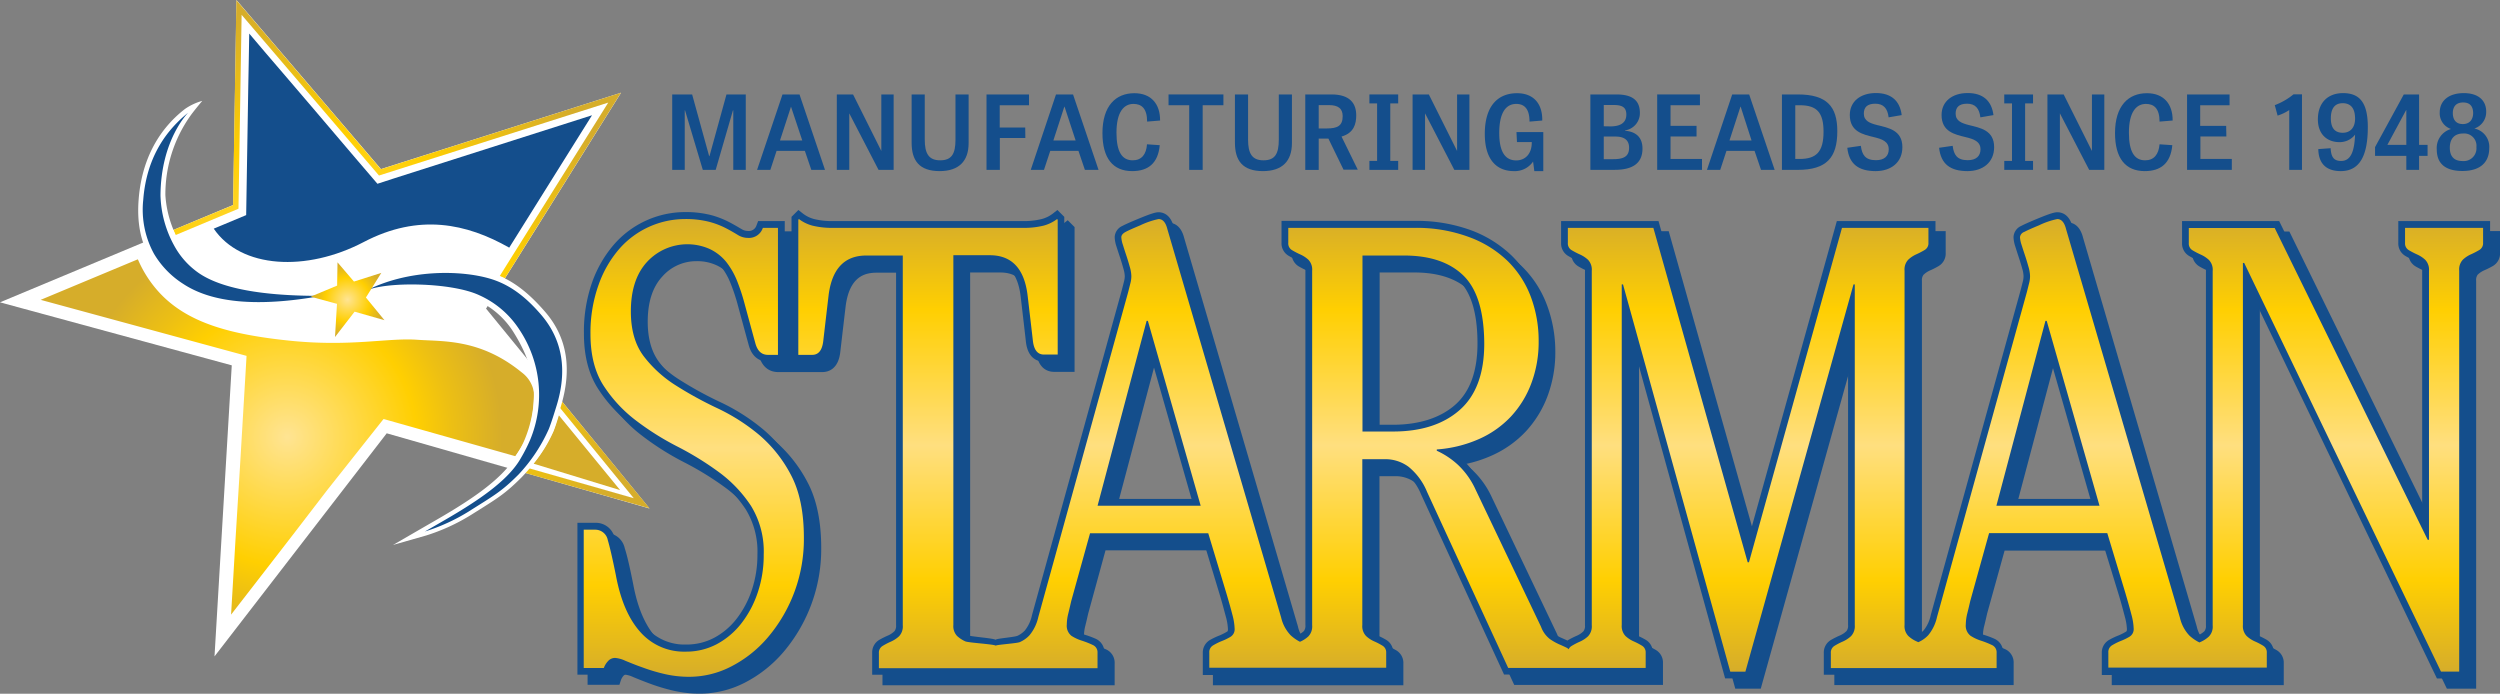 <svg viewBox="0 0 588.21 163.22" xmlns:xlink="http://www.w3.org/1999/xlink" xmlns="http://www.w3.org/2000/svg" data-sanitized-data-name="Layer 1" data-name="Layer 1" id="Layer_1"><rect x="0" y="0" width="588.21" height="163.22" fill="#808080" stroke="none"/><defs><style>.cls-1{fill:#144e8c;}.cls-2{fill:url(#linear-gradient);}.cls-3{fill:url(#linear-gradient-2);}.cls-4{fill:#fff;}.cls-5{fill:url(#radial-gradient);}.cls-6{fill:url(#radial-gradient-2);}.cls-7{fill:#d6ad2a;}.cls-8{fill:url(#radial-gradient-6);}</style><linearGradient gradientUnits="userSpaceOnUse" y2="275.93" x2="175.23" y1="383.61" x1="175.23" id="linear-gradient"><stop stop-color="#d6ad2a" offset="0"></stop><stop stop-color="#ffcf01" offset="0.2"></stop><stop stop-color="#ffdf7f" offset="0.5"></stop><stop stop-color="#ffcf01" offset="0.8"></stop><stop stop-color="#d6ad2a" offset="1"></stop></linearGradient><linearGradient xlink:href="#linear-gradient" y2="275.93" x2="397.93" y1="382.43" x1="397.93" id="linear-gradient-2"></linearGradient><radialGradient gradientUnits="userSpaceOnUse" r="50.6" cy="327.21" cx="79.48" id="radial-gradient"><stop stop-color="#ffe493" offset="0"></stop><stop stop-color="#ffcf01" offset="0.6"></stop><stop stop-color="#edc013" offset="0.76"></stop><stop stop-color="#d6ad2a" offset="1"></stop></radialGradient><radialGradient xlink:href="#radial-gradient" r="76.82" cy="301.61" cx="88.3" id="radial-gradient-2"></radialGradient><radialGradient xlink:href="#radial-gradient" r="8.74" cy="70.51" cx="81.77" id="radial-gradient-6"></radialGradient></defs><path transform="translate(-11.89 -224.39)" d="M578.57,278.81V284a3.4,3.4,0,0,0,1.68,3.08,17.87,17.87,0,0,0,2.1,1.05,5.25,5.25,0,0,1,1.48,1,2.06,2.06,0,0,1,.37,1.41v57l-33.66-68.68H527.69V284a3.41,3.41,0,0,0,1.68,3.08,18.68,18.68,0,0,0,2.1,1.05,5.2,5.2,0,0,1,1.47,1,2,2,0,0,1,.37,1.41v83.43a2,2,0,0,1-.37,1.41,5.09,5.09,0,0,1-1.12.77,9.55,9.55,0,0,1-1.33-1,7.28,7.28,0,0,1-1.75-3.4L502,280.31c-.78-3.11-2.6-3.58-3.61-3.58-.54,0-1.35.13-4.9,1.6-1.74.72-2.93,1.25-3.63,1.63a3,3,0,0,0-1.8,2.66,7.92,7.92,0,0,0,.44,2.25c.25.8.53,1.65.83,2.54s.55,1.73.79,2.59a6.87,6.87,0,0,1,.31,1.79,5.47,5.47,0,0,1-.17,1.24l-.51,2-21.15,76.46a8.38,8.38,0,0,1-1.67,3.6,6.56,6.56,0,0,1-1.24,1,5.12,5.12,0,0,1-1.23-.83,2,2,0,0,1-.37-1.41V290.46a2,2,0,0,1,.37-1.41,5.2,5.2,0,0,1,1.47-1A19.57,19.57,0,0,0,468,287a3.4,3.4,0,0,0,1.68-3.08v-5.14H446.47l-20.84,74.9-21.12-74.9H381.59V284a3.4,3.4,0,0,0,1.68,3.08,17.87,17.87,0,0,0,2.1,1.05,5.25,5.25,0,0,1,1.48,1,2.06,2.06,0,0,1,.36,1.41v83.43a2,2,0,0,1-.37,1.41,5,5,0,0,1-1.47,1,19.63,19.63,0,0,0-2.1,1.06,1.92,1.92,0,0,0-.17.13c-.4-.19-.82-.38-1.31-.59a11.82,11.82,0,0,1-2-1.11,5.05,5.05,0,0,1-1.53-2.26l-15.38-32.24a20.56,20.56,0,0,0-4.51-6.34,21.44,21.44,0,0,0-1.77-1.44,29.86,29.86,0,0,0,6.23-2,24.81,24.81,0,0,0,8.06-5.69,25.16,25.16,0,0,0,5.13-8.36,29.36,29.36,0,0,0,1.81-10.4,31.06,31.06,0,0,0-2-11.07,24.82,24.82,0,0,0-5.85-9,27.57,27.57,0,0,0-9.65-6,37.15,37.15,0,0,0-13.13-2.17H315.81V284a3.4,3.4,0,0,0,1.68,3.08,19.57,19.57,0,0,0,2.1,1.05,5.07,5.07,0,0,1,1.47,1,2,2,0,0,1,.37,1.41v83.43a2,2,0,0,1-.37,1.41,5.61,5.61,0,0,1-.9.66,10.42,10.42,0,0,1-1.15-.9,7.28,7.28,0,0,1-1.75-3.4l-26.75-91.35c-.78-3.11-2.61-3.58-3.62-3.58-.53,0-1.35.13-4.9,1.6-1.74.72-2.93,1.25-3.62,1.63a3,3,0,0,0-1.81,2.66,7.87,7.87,0,0,0,.45,2.25c.24.8.52,1.65.82,2.54s.55,1.73.79,2.59a6.87,6.87,0,0,1,.31,1.79,5.47,5.47,0,0,1-.17,1.24l-.51,2L257.1,371.52a8.55,8.55,0,0,1-1.66,3.6,5.89,5.89,0,0,1-1.76,1.28c-.76.3-1.43.59-2,.84s-2.31.9-2.8,2.37a3.32,3.32,0,0,0-1.59-2.3,20.55,20.55,0,0,0-2.1-1.05c-.52-.22-4.22-.54-4.67-1a2,2,0,0,1-.37-1.41V288.5h7c2.7,0,6.39.83,7.29,7.91q.89,7.54,1.26,10.79c.47,4.22,3.07,4.68,4.17,4.68h4.85V277.82l-1.61-1.61-1.11.86a7.68,7.68,0,0,1-2.63,1.28,17.84,17.84,0,0,1-4.53.46H210.45a17.79,17.79,0,0,1-4.53-.46,7.59,7.59,0,0,1-2.63-1.28l-1.11-.87-1.61,1.62v1h-7.92l-.39,1a1.88,1.88,0,0,1-2.06,1.33,2.78,2.78,0,0,1-1.47-.44c-.75-.45-1.68-1-2.79-1.58a20.59,20.59,0,0,0-4.33-1.69,23.89,23.89,0,0,0-6.35-.73A22.17,22.17,0,0,0,159,284.06a27.72,27.72,0,0,0-5.34,9,34.78,34.78,0,0,0-2,12.32c0,5.12,1.1,9.44,3.28,12.84a33.78,33.78,0,0,0,7.92,8.61,64.55,64.55,0,0,0,10.08,6.37,71.87,71.87,0,0,1,9.62,5.93,29.69,29.69,0,0,1,7.16,7.51,19.12,19.12,0,0,1,2.77,10.66,25.88,25.88,0,0,1-1.33,8.36,22.58,22.58,0,0,1-3.59,6.78,16.65,16.65,0,0,1-5.26,4.45,13.73,13.73,0,0,1-6.57,1.59,12,12,0,0,1-9.47-4.06c-2.55-2.82-4.36-7-5.39-12.55-.81-4.05-1.45-6.84-2-8.51a4.52,4.52,0,0,0-4.48-3.57h-4.26v35.73h7.48l.36-1.09a3.14,3.14,0,0,1,.64-1.07.6.6,0,0,1,.51-.21,6.09,6.09,0,0,1,1.76.55c1.1.45,2.45,1,4,1.57a45.58,45.58,0,0,0,5.37,1.61,27.37,27.37,0,0,0,6.29.71A23.17,23.17,0,0,0,187.15,385a30,30,0,0,0,9.07-7.19,37.39,37.39,0,0,0,8.89-24.49c0-6.24-1.08-11.45-3.22-15.46a33,33,0,0,0-7.93-9.94,47.55,47.55,0,0,0-10.17-6.51,85.4,85.4,0,0,1-9.66-5.3,27.39,27.39,0,0,1-7.14-6.5c-1.79-2.36-2.7-5.57-2.7-9.54,0-4.59,1.15-8.15,3.42-10.6a10.63,10.63,0,0,1,8.15-3.63,10.77,10.77,0,0,1,4.7,1,9.61,9.61,0,0,1,3.3,2.6,15.94,15.94,0,0,1,2.35,4.1,45.76,45.76,0,0,1,1.72,5.23q1.77,6.51,2.51,9.24c.92,3.41,3.21,3.92,4.5,3.92h10.48c1.09,0,3.69-.46,4.17-4.68.25-2.16.67-5.76,1.26-10.77.9-7.1,4.59-7.93,7.29-7.93h7v85.39a2,2,0,0,1-.37,1.41,5,5,0,0,1-1.47,1,19.63,19.63,0,0,0-2.1,1.06,3.4,3.4,0,0,0-1.68,3.07v5.15h54.63v-5.15a3.44,3.44,0,0,0-2-3.29,20.49,20.49,0,0,0-2.71-1,8,8,0,0,1-2.1-1c-.33-.22-.4-.84-.4-1.33a9.28,9.28,0,0,1,.32-2.28c.25-1,.47-1.95.65-2.77L272,353.88h25.41L301.33,367c.58,1.92,1.05,3.59,1.39,5a12.41,12.41,0,0,1,.47,2.86c0,.44-.12.52-.2.57a12.48,12.48,0,0,1-1.83.91,16.81,16.81,0,0,0-2.21,1.07,3.4,3.4,0,0,0-1.68,3.07v5.15h44.81v-5.15a3.43,3.43,0,0,0-1.68-3.08,19.58,19.58,0,0,0-2.1-1.05,5,5,0,0,1-1.47-1,2,2,0,0,1-.37-1.41V336.43h3.73a7.57,7.57,0,0,1,4.61,1.47,13.51,13.51,0,0,1,3.85,5.29l19.51,42.35h35v-5.15a3.41,3.41,0,0,0-1.69-3.08,19.41,19.41,0,0,0-2.09-1.05,5.07,5.07,0,0,1-1.48-1,2.06,2.06,0,0,1-.37-1.41V304.42l22.64,82h6l22.94-82.13v69.59a2,2,0,0,1-.38,1.41,5.1,5.1,0,0,1-1.47,1,19.63,19.63,0,0,0-2.1,1.06,3.4,3.4,0,0,0-1.68,3.07v5.15h42.19v-5.15a3.44,3.44,0,0,0-2-3.29,21.63,21.63,0,0,0-2.71-1,8.22,8.22,0,0,1-2.11-1c-.33-.22-.4-.84-.4-1.33a9.34,9.34,0,0,1,.33-2.28c.25-1,.47-1.95.65-2.77l4.11-14.81h25.42L512.81,367c.57,1.89,1,3.56,1.39,4.95a12.7,12.7,0,0,1,.47,2.87c0,.44-.12.52-.2.57a12,12,0,0,1-1.83.91,16.81,16.81,0,0,0-2.21,1.07,3.4,3.4,0,0,0-1.68,3.07v5.15h40.47v-5.15a3.41,3.41,0,0,0-1.68-3.08,20.55,20.55,0,0,0-2.1-1.05,5,5,0,0,1-1.47-1,2,2,0,0,1-.37-1.41V295.06l44,91.37h6.89v-96a2.06,2.06,0,0,1,.36-1.41,5.25,5.25,0,0,1,1.48-1,19.57,19.57,0,0,0,2.1-1.05,3.4,3.4,0,0,0,1.68-3.08v-5.14Zm-304,65.38,9.67-36.43,10.4,36.43ZM342,326.73h-5.5V288.5h8.17c5.65,0,10,1.45,12.94,4.29s4.39,7.82,4.39,14.83c0,6.49-1.76,11.34-5.23,14.41S348.24,326.73,342,326.73Zm144.13,17.46,9.66-36.43,10.41,36.43Z" class="cls-1"></path><path transform="translate(-11.89 -224.39)" d="M191.56,325.51a47.19,47.19,0,0,0-10.18-6.5,87,87,0,0,1-9.66-5.3,27.69,27.69,0,0,1-7.13-6.5c-1.8-2.37-2.71-5.58-2.71-9.54,0-4.59,1.15-8.16,3.42-10.6a10.65,10.65,0,0,1,8.15-3.63,10.81,10.81,0,0,1,4.71.95,9.68,9.68,0,0,1,3.3,2.6,16.21,16.21,0,0,1,2.34,4.1,44.32,44.32,0,0,1,1.72,5.22q1.77,6.51,2.52,9.24c.91,3.41,3.21,3.92,4.49,3.92h4V276.4h-6.26l-.38,1a1.9,1.9,0,0,1-2.06,1.33,2.85,2.85,0,0,1-1.47-.44c-.76-.45-1.69-1-2.8-1.59a21.63,21.63,0,0,0-4.32-1.69,24,24,0,0,0-6.35-.72,22.25,22.25,0,0,0-16.27,7.32,27.83,27.83,0,0,0-5.34,9,35.05,35.05,0,0,0-2,12.32c0,5.13,1.1,9.45,3.28,12.85a34.08,34.08,0,0,0,7.91,8.61,67.06,67.06,0,0,0,10.08,6.37,70.24,70.24,0,0,1,9.62,5.93,29.52,29.52,0,0,1,7.16,7.51,19,19,0,0,1,2.77,10.65,25.94,25.94,0,0,1-1.32,8.37,22.63,22.63,0,0,1-3.59,6.77,16.55,16.55,0,0,1-5.26,4.46,13.88,13.88,0,0,1-6.58,1.59,12.06,12.06,0,0,1-9.46-4.06c-2.55-2.82-4.36-7-5.39-12.56-.81-4-1.45-6.82-2-8.51A4.52,4.52,0,0,0,152,347.4h-4.25v35.73h7.48l.36-1.09a2.84,2.84,0,0,1,.63-1.06.62.62,0,0,1,.52-.21,5.76,5.76,0,0,1,1.76.54c1.09.45,2.44,1,4,1.57a43.73,43.73,0,0,0,5.37,1.62,27.22,27.22,0,0,0,6.28.71,23.13,23.13,0,0,0,10.56-2.62,29.66,29.66,0,0,0,9.06-7.18,37.62,37.62,0,0,0,6.42-10.81,37.22,37.22,0,0,0,2.48-13.68c0-6.25-1.09-11.45-3.22-15.47A33.23,33.23,0,0,0,191.56,325.51Z" class="cls-1"></path><path transform="translate(-11.89 -224.39)" d="M576.17,276.4v5.15a3.4,3.4,0,0,0,1.68,3.07,18.52,18.52,0,0,0,2.09,1.05,5.56,5.56,0,0,1,1.48,1,2,2,0,0,1,.37,1.41v57L548.14,276.4H525.29v5.15a3.39,3.39,0,0,0,1.67,3.07,17.87,17.87,0,0,0,2.1,1.05,5.72,5.72,0,0,1,1.48,1,2.06,2.06,0,0,1,.37,1.41v83.43a2,2,0,0,1-.37,1.41,5.51,5.51,0,0,1-1.12.78,10.69,10.69,0,0,1-1.34-1,7.43,7.43,0,0,1-1.74-3.4L499.58,277.9c-.78-3.11-2.6-3.57-3.62-3.57-.53,0-1.35.12-4.9,1.6-1.74.72-2.92,1.25-3.62,1.62a3,3,0,0,0-1.8,2.67,7.8,7.8,0,0,0,.44,2.24c.25.8.52,1.65.82,2.55s.55,1.72.79,2.58a6.93,6.93,0,0,1,.31,1.8,5,5,0,0,1-.17,1.24l-.51,2-21.15,76.46a8.45,8.45,0,0,1-1.66,3.6,6.59,6.59,0,0,1-1.25,1,5.71,5.71,0,0,1-1.23-.84,2,2,0,0,1-.37-1.41V288.05a2.06,2.06,0,0,1,.37-1.41,5.21,5.21,0,0,1,1.48-1,21.63,21.63,0,0,0,2.1-1.05,3.42,3.42,0,0,0,1.67-3.08V276.4H444.07l-20.84,74.9-21.12-74.9H379.19v5.15a3.4,3.4,0,0,0,1.68,3.07,18.69,18.69,0,0,0,2.1,1.06,5.17,5.17,0,0,1,1.47,1,2,2,0,0,1,.37,1.41v83.43a2,2,0,0,1-.37,1.41,5.07,5.07,0,0,1-1.47,1,19.58,19.58,0,0,0-2.1,1.05c-.07,0-.11.09-.17.13-.4-.18-.82-.38-1.32-.59a10.81,10.81,0,0,1-1.94-1.11,4.91,4.91,0,0,1-1.53-2.25l-15.39-32.25A20.24,20.24,0,0,0,356,332.5c-.57-.51-1.16-1-1.76-1.44a29.45,29.45,0,0,0,6.23-2,24.81,24.81,0,0,0,8-5.69,25.23,25.23,0,0,0,5.14-8.37,29.54,29.54,0,0,0,1.8-10.4,31.32,31.32,0,0,0-2-11.07,24.78,24.78,0,0,0-5.85-9,27.68,27.68,0,0,0-9.65-6,37.25,37.25,0,0,0-13.14-2.17H313.41v5.15a3.38,3.38,0,0,0,1.68,3.07,18.52,18.52,0,0,0,2.09,1.05,5.56,5.56,0,0,1,1.48,1,2,2,0,0,1,.37,1.41v83.43a2,2,0,0,1-.37,1.41,4.67,4.67,0,0,1-.91.66,11.26,11.26,0,0,1-1.15-.89,7.43,7.43,0,0,1-1.74-3.4L288.1,277.9c-.78-3.11-2.6-3.57-3.62-3.57-.53,0-1.34.12-4.9,1.6-1.74.72-2.93,1.25-3.62,1.62a3,3,0,0,0-1.8,2.67,7.74,7.74,0,0,0,.44,2.24c.25.8.53,1.65.83,2.55s.54,1.72.78,2.58a7,7,0,0,1,.32,1.8,5.07,5.07,0,0,1-.18,1.24l-.51,2L254.7,369.12a8.53,8.53,0,0,1-1.67,3.6,5.44,5.44,0,0,1-1.76,1.27c-.76.31-4.42.59-5,.85l-.14.07h0c-.65-.38-5.81-.73-6.55-1.05a5.11,5.11,0,0,1-1.48-1,2,2,0,0,1-.37-1.41V286.1h7c2.69,0,6.39.82,7.29,7.91q.89,7.55,1.25,10.79c.48,4.22,3.08,4.67,4.18,4.67h4.85V275.41l-1.62-1.61-1.11.87a7.41,7.41,0,0,1-2.63,1.27,17.26,17.26,0,0,1-4.52.46H208a17.26,17.26,0,0,1-4.52-.46,7.41,7.41,0,0,1-2.63-1.27l-1.11-.87-1.62,1.61v34.06H203c1.36,0,3.71-.61,4.18-4.67q.36-3.26,1.25-10.78c.9-7.1,4.59-7.92,7.29-7.92h7v85.38a2,2,0,0,1-.37,1.41,5.2,5.2,0,0,1-1.47,1,20.73,20.73,0,0,0-2.11,1.05A3.42,3.42,0,0,0,217.1,378v5.14h54.63V378a3.46,3.46,0,0,0-2-3.3,22.66,22.66,0,0,0-2.71-1,8.56,8.56,0,0,1-2.11-1c-.33-.22-.4-.85-.4-1.34a9.71,9.71,0,0,1,.32-2.27c.25-1,.48-1.95.66-2.77l4.11-14.81H295l3.95,13.06c.58,1.92,1,3.59,1.39,5a13.17,13.17,0,0,1,.47,2.87c0,.44-.12.51-.21.56a12.4,12.4,0,0,1-1.82.92,16.34,16.34,0,0,0-2.22,1.06,3.42,3.42,0,0,0-1.67,3.08v5.14h44.8V378a3.41,3.41,0,0,0-1.68-3.08,18.52,18.52,0,0,0-2.09-1.05,5.25,5.25,0,0,1-1.48-1,2,2,0,0,1-.37-1.41V334h3.73a7.57,7.57,0,0,1,4.61,1.47,13.34,13.34,0,0,1,3.86,5.29l19.5,42.34h35V378a3.41,3.41,0,0,0-1.68-3.08,18.69,18.69,0,0,0-2.1-1.05,5.07,5.07,0,0,1-1.47-1,2,2,0,0,1-.37-1.41V302l22.63,82h6l22.93-82.13v69.59a2,2,0,0,1-.37,1.41,5.07,5.07,0,0,1-1.47,1,19.74,19.74,0,0,0-2.11,1.05A3.42,3.42,0,0,0,441,378v5.14h42.19V378a3.46,3.46,0,0,0-2-3.3,22,22,0,0,0-2.71-1,8.56,8.56,0,0,1-2.11-1c-.33-.22-.4-.85-.4-1.34a9.71,9.71,0,0,1,.32-2.27c.25-1,.48-1.95.66-2.77l4.11-14.81h25.41l4,13.06c.57,1.9,1,3.57,1.38,5a12.57,12.57,0,0,1,.47,2.87c0,.44-.12.51-.2.56a12,12,0,0,1-1.83.92,16.79,16.79,0,0,0-2.21,1.06,3.42,3.42,0,0,0-1.67,3.08v5.14h40.47V378a3.43,3.43,0,0,0-1.68-3.08,19.58,19.58,0,0,0-2.1-1.05,5.07,5.07,0,0,1-1.47-1,2,2,0,0,1-.37-1.41V292.66l44,91.36h6.89v-96a2,2,0,0,1,.37-1.41,5.07,5.07,0,0,1,1.48-1,18.52,18.52,0,0,0,2.09-1.06,3.38,3.38,0,0,0,1.68-3.07V276.4Zm-304,65.38,9.66-36.42,10.41,36.42Zm67.35-17.45h-5.51V286.1h8.17c5.66,0,10,1.44,12.94,4.28s4.4,7.82,4.4,14.83c0,6.5-1.76,11.34-5.23,14.41S345.83,324.33,339.56,324.33Zm144.13,17.45,9.66-36.42,10.41,36.42Z" class="cls-1"></path><path transform="translate(-11.89 -224.39)" d="M190.54,326.74a45.71,45.71,0,0,0-9.84-6.29,89.35,89.35,0,0,1-9.84-5.4,28.83,28.83,0,0,1-7.54-6.88q-3-4-3-10.5,0-7.55,3.84-11.69a12.92,12.92,0,0,1,14.72-3,11.14,11.14,0,0,1,3.85,3,18,18,0,0,1,2.59,4.52,47.23,47.23,0,0,1,1.77,5.39q1.77,6.53,2.52,9.25c.49,1.82,1.47,2.74,2.95,2.74h2.37V278h-3.55a3.44,3.44,0,0,1-3.55,2.36,4.42,4.42,0,0,1-2.29-.66c-.74-.45-1.66-1-2.74-1.56a19.44,19.44,0,0,0-4-1.55,22.44,22.44,0,0,0-5.92-.66,20.61,20.61,0,0,0-15.09,6.8,26.09,26.09,0,0,0-5,8.5A33.34,33.34,0,0,0,150.82,303q0,7.26,3,12a32.37,32.37,0,0,0,7.55,8.21,64.54,64.54,0,0,0,9.83,6.21,71.47,71.47,0,0,1,9.84,6.06,31,31,0,0,1,7.54,7.92,20.48,20.48,0,0,1,3,11.53,27.36,27.36,0,0,1-1.41,8.88,24.23,24.23,0,0,1-3.85,7.25,18.24,18.24,0,0,1-5.76,4.88,15.36,15.36,0,0,1-7.33,1.77,13.68,13.68,0,0,1-10.65-4.58q-4.14-4.59-5.77-13.32-1.19-5.91-1.92-8.35a3,3,0,0,0-3-2.44h-2.66v32.54h4.73a4.64,4.64,0,0,1,1-1.63,2.19,2.19,0,0,1,1.7-.74,7.11,7.11,0,0,1,2.36.67c1.09.44,2.42,1,4,1.55a42.24,42.24,0,0,0,5.17,1.55,25.33,25.33,0,0,0,5.92.67,21.5,21.5,0,0,0,9.84-2.44,28.17,28.17,0,0,0,8.58-6.81,35.67,35.67,0,0,0,8.5-23.44q0-9-3-14.72A31.46,31.46,0,0,0,190.54,326.74Z" class="cls-2"></path><path transform="translate(-11.89 -224.39)" d="M577.76,278v3.55a1.82,1.82,0,0,0,.89,1.7,19.08,19.08,0,0,0,1.92,1,7,7,0,0,1,1.93,1.26,3.35,3.35,0,0,1,.89,2.58v63.31h-.3l-36-73.36H526.88v3.55a1.82,1.82,0,0,0,.89,1.7,19.08,19.08,0,0,0,1.92,1,6.93,6.93,0,0,1,1.92,1.26,3.31,3.31,0,0,1,.89,2.58v83.43a3.33,3.33,0,0,1-.89,2.59,6.93,6.93,0,0,1-1.92,1.26l-.31.14a10.08,10.08,0,0,1-2.36-1.62,9,9,0,0,1-2.21-4.14L498,278.29c-.39-1.57-1.09-2.36-2.07-2.36a19.06,19.06,0,0,0-4.29,1.47c-1.68.7-2.83,1.21-3.48,1.56a1.48,1.48,0,0,0-1,1.26,6.91,6.91,0,0,0,.37,1.77c.25.79.52,1.63.82,2.52s.56,1.77.81,2.66a8.36,8.36,0,0,1,.37,2.22,6.6,6.6,0,0,1-.22,1.62c-.15.59-.32,1.29-.52,2.07l-21.15,76.48a10.13,10.13,0,0,1-2.07,4.29,7,7,0,0,1-2.3,1.62l-.07,0-.39-.18a6.93,6.93,0,0,1-1.92-1.26,3.33,3.33,0,0,1-.89-2.59V288.05a3.31,3.31,0,0,1,.89-2.58,6.93,6.93,0,0,1,1.92-1.26,19.08,19.08,0,0,0,1.92-1,1.82,1.82,0,0,0,.89-1.7V278H445.28l-21.89,78.69h-.3L400.9,278H380.78v3.55a1.82,1.82,0,0,0,.89,1.7,19.08,19.08,0,0,0,1.92,1,7,7,0,0,1,1.93,1.26,3.35,3.35,0,0,1,.89,2.58v83.43a3.37,3.37,0,0,1-.89,2.59,7,7,0,0,1-1.93,1.26,15.62,15.62,0,0,0-1.92,1,1.62,1.62,0,0,0-.7.79,1.55,1.55,0,0,0-.44-.35c-.49-.24-1.08-.52-1.77-.81a13.61,13.61,0,0,1-2.22-1.26,6.46,6.46,0,0,1-2.07-2.88l-15.39-32.25a18.63,18.63,0,0,0-4.14-5.84,18.94,18.94,0,0,0-5-3.33v-.3a29.75,29.75,0,0,0,9.91-2.44,23.15,23.15,0,0,0,7.55-5.32,23.42,23.42,0,0,0,4.8-7.84,27.56,27.56,0,0,0,1.71-9.84,29.46,29.46,0,0,0-1.85-10.5,23.13,23.13,0,0,0-5.48-8.43,25.82,25.82,0,0,0-9.09-5.62A35.41,35.41,0,0,0,344.88,278H315v3.55a1.82,1.82,0,0,0,.89,1.7,19.08,19.08,0,0,0,1.92,1,7,7,0,0,1,1.93,1.26,3.34,3.34,0,0,1,.88,2.58v83.43a3.37,3.37,0,0,1-.88,2.59,7,7,0,0,1-1.93,1.26l-.1,0a9.88,9.88,0,0,1-2.16-1.52,8.93,8.93,0,0,1-2.22-4.14l-26.78-91.42c-.39-1.57-1.08-2.36-2.07-2.36a19.06,19.06,0,0,0-4.29,1.47c-1.67.7-2.83,1.21-3.47,1.56s-1,.76-1,1.26a6.5,6.5,0,0,0,.37,1.77q.36,1.18.81,2.52c.29.88.56,1.77.81,2.66a8.36,8.36,0,0,1,.37,2.22,6.6,6.6,0,0,1-.22,1.62c-.15.59-.32,1.29-.52,2.07l-21.15,76.48a10.13,10.13,0,0,1-2.07,4.29,6.93,6.93,0,0,1-2.29,1.62c-.74.3-5.13.57-5.67.82l0,0,0,0c-.59-.35-6.46-.67-7.15-1a7.12,7.12,0,0,1-1.93-1.26,3.37,3.37,0,0,1-.88-2.59v-87h8.58q7.68,0,8.87,9.31.89,7.55,1.26,10.8c.24,2.17,1.11,3.26,2.59,3.26h3.25V276.07l-.15-.14a9.16,9.16,0,0,1-3.18,1.55,19.19,19.19,0,0,1-5,.52H208a19.19,19.19,0,0,1-4.95-.52,9.08,9.08,0,0,1-3.18-1.55l-.15.14v31.81H203c1.48,0,2.34-1.09,2.59-3.26s.67-5.77,1.26-10.8q1.19-9.31,8.87-9.31h8.58v87a3.37,3.37,0,0,1-.88,2.59,7.12,7.12,0,0,1-1.93,1.26,15.62,15.62,0,0,0-1.92,1,1.82,1.82,0,0,0-.89,1.7v3.55h51.44V378a1.88,1.88,0,0,0-1.1-1.85,20.53,20.53,0,0,0-2.52-1A10,10,0,0,1,264,374a3,3,0,0,1-1.11-2.67,10.92,10.92,0,0,1,.37-2.66c.24-1,.46-1.92.66-2.81l4.44-16h27.81l4.29,14.2q.89,3,1.4,5a14.2,14.2,0,0,1,.52,3.26,2.07,2.07,0,0,1-1,1.92,13.35,13.35,0,0,1-2.07,1,13.79,13.79,0,0,0-2,1,1.82,1.82,0,0,0-.89,1.7v3.55h41.62V378a1.82,1.82,0,0,0-.89-1.7,15.62,15.62,0,0,0-1.92-1,6.93,6.93,0,0,1-1.92-1.26,3.33,3.33,0,0,1-.89-2.59V332.43h5.32a9.17,9.17,0,0,1,5.55,1.78,14.8,14.8,0,0,1,4.36,5.91l19.09,41.42h32.35V378a1.82,1.82,0,0,0-.89-1.7,16.37,16.37,0,0,0-1.92-1,7,7,0,0,1-1.93-1.26,3.37,3.37,0,0,1-.89-2.59V291.31h.3L419,382.43h3.55l25.44-91.12h.3v80.17a3.37,3.37,0,0,1-.89,2.59,7.08,7.08,0,0,1-1.92,1.26,15.09,15.09,0,0,0-1.93,1,1.82,1.82,0,0,0-.89,1.7v3.55h39V378a1.87,1.87,0,0,0-1.11-1.85,21,21,0,0,0-2.51-1,10.09,10.09,0,0,1-2.52-1.18,3,3,0,0,1-1.11-2.67,11.43,11.43,0,0,1,.37-2.66c.25-1,.47-1.92.67-2.81l4.44-16h27.81l4.29,14.2c.59,2,1.05,3.66,1.4,5a14.2,14.2,0,0,1,.52,3.26,2.07,2.07,0,0,1-1,1.92,13.81,13.81,0,0,1-2.07,1,13.79,13.79,0,0,0-2,1,1.82,1.82,0,0,0-.89,1.7v3.55h37.28V378a1.8,1.8,0,0,0-.89-1.7,15.62,15.62,0,0,0-1.92-1,6.93,6.93,0,0,1-1.92-1.26,3.37,3.37,0,0,1-.89-2.59v-85.2h.3l46.3,96.15h4.29V288.05a3.34,3.34,0,0,1,.88-2.58,6.83,6.83,0,0,1,1.93-1.26,19.08,19.08,0,0,0,1.92-1,1.82,1.82,0,0,0,.89-1.7V278ZM270.13,343.38l11.54-43.49h.3l12.42,43.49Zm69.43-17.46h-7.1V284.51h9.76q9.16,0,14,4.73t4.89,16q0,10.52-5.77,15.61T339.56,325.92Zm142.05,17.46,11.54-43.49h.3l12.42,43.49Z" class="cls-3"></path><path transform="translate(-11.89 -224.39)" d="M177.25,264.36l-4.18-14H173v14h-2.95V246.61h4.69l4,14.51h.08l4-14.51h4.54v17.75h-2.94v-14h-.08l-4.06,14Z" class="cls-1"></path><path transform="translate(-11.89 -224.39)" d="M200,246.61l6,17.75h-3.22l-1.52-4.48h-6.65l-1.47,4.48h-3.12L196,246.61Zm-2,2.88h0l-2.59,7.95h5.24Z" class="cls-1"></path><path transform="translate(-11.89 -224.39)" d="M218.6,264.36l-6.89-13.3v13.3h-2.93V246.61h3.82l6.65,13.3v-13.3h2.9v17.75Z" class="cls-1"></path><path transform="translate(-11.89 -224.39)" d="M236.7,246.61h3.09v11.46c0,4.21-2.27,6.58-6.81,6.58-4.84,0-6.6-2.52-6.6-6.68V246.61h3.09v10.62c0,3.26.92,4.88,3.63,4.88s3.6-1.53,3.6-4.86Z" class="cls-1"></path><path transform="translate(-11.89 -224.39)" d="M253.14,256.86h-6v7.5H244V246.61h10v2.54h-6.89v5.25h6Z" class="cls-1"></path><path transform="translate(-11.89 -224.39)" d="M264.36,246.61l6,17.75h-3.21l-1.52-4.48H259l-1.48,4.48h-3.11l5.94-17.75Zm-2,2.88h-.05l-2.58,7.95h5.24Z" class="cls-1"></path><path transform="translate(-11.89 -224.39)" d="M281.76,258.34l3,.21c-.39,4.31-2.78,6.1-6.48,6.1-4.52,0-7-3-7-8.95,0-6.38,3.11-9.38,7.51-9.38,3.92,0,6.09,2.52,6.05,6.43l-3.05.25c0-3.17-1.38-4.16-3.21-4.16-2.18,0-4,1.76-4,6.77,0,4.54,1.33,6.5,3.82,6.5C280.5,262.11,281.59,260.71,281.76,258.34Z" class="cls-1"></path><path transform="translate(-11.89 -224.39)" d="M291.69,249.15h-4.86v-2.54h12.91v2.54h-4.88v15.21h-3.17Z" class="cls-1"></path><path transform="translate(-11.89 -224.39)" d="M312.77,246.61h3.09v11.46c0,4.21-2.27,6.58-6.82,6.58-4.83,0-6.59-2.52-6.59-6.68V246.61h3.09v10.62c0,3.26.92,4.88,3.63,4.88s3.6-1.53,3.6-4.86Z" class="cls-1"></path><path transform="translate(-11.89 -224.39)" d="M324.44,257h-2.28v7.38H319V246.61h6.17c4.35,0,5.82,2.13,5.82,4.91,0,2-.53,4.16-3.46,5l3.82,7.79H328Zm-.34-2.39c2.44,0,3.7-.6,3.7-2.88,0-1.76-1-2.61-3.24-2.61h-2.4v5.49Z" class="cls-1"></path><path transform="translate(-11.89 -224.39)" d="M339,262.25h1.86v2.11h-6.77v-2.11h1.81V248.72h-1.81v-2.11h6.77v2.11H339Z" class="cls-1"></path><path transform="translate(-11.89 -224.39)" d="M354.07,264.36l-6.89-13.3v13.3h-2.93V246.61h3.82l6.65,13.3v-13.3h2.9v17.75Z" class="cls-1"></path><path transform="translate(-11.89 -224.39)" d="M368.69,255.46H375v9.19h-2.11l-.29-2.25a5.2,5.2,0,0,1-4.49,2.25c-4.35,0-6.87-3-6.87-8.75,0-6.7,3.17-9.58,7.59-9.58,3.77,0,6,2.35,5.93,6.43l-3,.25c0-3.22-1.4-4.16-3.12-4.16-2.22,0-4,1.74-4,6.84,0,4.57,1.48,6.45,4,6.45,2,0,3.6-1.4,3.65-4.08v-.24h-3.48Z" class="cls-1"></path><path transform="translate(-11.89 -224.39)" d="M386.08,264.36V246.61h6.12c4.13,0,5.53,1.7,5.53,4.38a4.1,4.1,0,0,1-3.5,4.08v.08c2.85.24,4.11,1.81,4.11,4.2,0,3.58-2.49,5-6.53,5Zm4.72-10.23c1.83,0,3.74-.53,3.74-2.78,0-1.57-.8-2.25-2.9-2.25h-2.41v5Zm.65,7.71c2.27,0,3.74-.51,3.74-2.68,0-1.81-1.13-2.64-3.21-2.64h-2.75v5.32Z" class="cls-1"></path><path transform="translate(-11.89 -224.39)" d="M411.06,256.5h-6.12v5.29h7.4v2.57H401.8V246.61h10.06v2.54h-6.92V254h6.12Z" class="cls-1"></path><path transform="translate(-11.89 -224.39)" d="M423.44,246.61l6,17.75h-3.21l-1.52-4.48H418.1l-1.47,4.48h-3.12l5.94-17.75Zm-2,2.88h-.05l-2.58,7.95H424Z" class="cls-1"></path><path transform="translate(-11.89 -224.39)" d="M431.15,264.36V246.61h3.75c6.81,0,9.28,2.83,9.28,8.66,0,6.21-2.52,9.09-9.33,9.09Zm4.16-2.57c3.89,0,5.63-1.62,5.63-6.4,0-4.47-1.52-6.24-5.56-6.24h-1.09v12.64Z" class="cls-1"></path><path transform="translate(-11.89 -224.39)" d="M456.25,252c-.24-2.12-1.23-3.21-3.12-3.21s-2.71.82-2.71,2.34c0,1.72,1.43,2.25,3.15,2.69,2.61.65,5.92,1.18,5.92,5.19,0,3.61-2.68,5.64-6.29,5.64-4,0-6.25-1.65-6.67-5.49l3.19-.46c.27,2.08,1,3.38,3.56,3.38,2,0,3-1,3-2.56,0-1.88-1.64-2.42-3.5-2.87-2.59-.63-5.66-1.29-5.66-5.2,0-3.22,2.54-5.17,6.14-5.17s5.66,1.83,6.07,5.19Z" class="cls-1"></path><path transform="translate(-11.89 -224.39)" d="M477.84,252c-.24-2.12-1.23-3.21-3.11-3.21s-2.71.82-2.71,2.34c0,1.72,1.43,2.25,3.14,2.69,2.61.65,5.92,1.18,5.92,5.19,0,3.61-2.68,5.64-6.28,5.64-4,0-6.26-1.65-6.67-5.49l3.19-.46c.27,2.08,1,3.38,3.55,3.38,2,0,3-1,3-2.56,0-1.88-1.64-2.42-3.51-2.87-2.58-.63-5.65-1.29-5.65-5.2,0-3.22,2.54-5.17,6.14-5.17s5.65,1.83,6.07,5.19Z" class="cls-1"></path><path transform="translate(-11.89 -224.39)" d="M488.37,262.25h1.86v2.11h-6.77v-2.11h1.82V248.72h-1.82v-2.11h6.77v2.11h-1.86Z" class="cls-1"></path><path transform="translate(-11.89 -224.39)" d="M503.44,264.36l-6.89-13.3v13.3h-2.93V246.61h3.82l6.65,13.3v-13.3H507v17.75Z" class="cls-1"></path><path transform="translate(-11.89 -224.39)" d="M520,258.34l3,.21c-.39,4.31-2.78,6.1-6.48,6.1-4.52,0-7-3-7-8.95,0-6.38,3.11-9.38,7.51-9.38,3.92,0,6.09,2.52,6.05,6.43L520,253c0-3.17-1.38-4.16-3.21-4.16-2.18,0-4,1.76-4,6.77,0,4.54,1.33,6.5,3.82,6.5C518.7,262.11,519.79,260.71,520,258.34Z" class="cls-1"></path><path transform="translate(-11.89 -224.39)" d="M535.72,256.5h-6.11v5.29H537v2.57H526.47V246.61h10v2.54h-6.91V254h6.11Z" class="cls-1"></path><path transform="translate(-11.89 -224.39)" d="M547.11,249.13a15.6,15.6,0,0,0,4.4-2.54h2v17.77h-3V250.29a11,11,0,0,1-2.74,1.3Z" class="cls-1"></path><path transform="translate(-11.89 -224.39)" d="M566,256.07a4.56,4.56,0,0,1-3.75,1.76c-2.51,0-5-1.57-5-5.37s2.25-6.16,5.92-6.16c4,0,5.83,2.35,5.83,8,0,6.65-1.87,10.35-6.36,10.35-3.89,0-5.25-2.28-5.29-5.18l2.9-.21c.12,2.12.77,3,2.49,3C564.93,262.25,565.85,260.15,566,256.07Zm0-3.75c0-2.06-.72-3.65-2.92-3.65s-2.78,1.76-2.78,3.55c0,2.18.85,3.41,2.8,3.41C564.76,255.63,566,254.54,566,252.32Z" class="cls-1"></path><path transform="translate(-11.89 -224.39)" d="M581.06,258.48h2v2.59h-2v3.29h-3v-3.29H570.7V259l6.76-12.38h3.6Zm-3,0v-8.17H578l-4.4,8.17Z" class="cls-1"></path><path transform="translate(-11.89 -224.39)" d="M585.22,259.55a4.64,4.64,0,0,1,3.36-4.81,3.88,3.88,0,0,1-2.66-3.9c0-2.73,2.1-4.54,5.66-4.54s5.27,1.84,5.27,4.33a4.08,4.08,0,0,1-2.78,4,4.39,4.39,0,0,1,3.5,4.62c0,3.09-1.86,5.37-6.31,5.37S585.22,262.49,585.22,259.55Zm9.33-.54a2.89,2.89,0,0,0-3.12-3.21c-2.08,0-3.14,1.28-3.14,3.36,0,1.76.77,3.12,3,3.12A3,3,0,0,0,594.55,259Zm-.77-8c0-1.35-.54-2.51-2.35-2.51S589,249.66,589,251s.58,2.58,2.35,2.58S593.78,252.32,593.78,251Z" class="cls-1"></path><polygon points="55.63 0 54.85 48.23 0 71.13 54.53 85.96 50.47 154.44 90.99 101.95 152.82 119.64 114.36 72.61 146.13 21.81 89.63 39.78 55.63 0" class="cls-4"></polygon><path transform="translate(-11.89 -224.39)" d="M133.12,331.72a17.85,17.85,0,0,0,2.42-4.42,28.5,28.5,0,0,0,2-10.56,8.38,8.38,0,0,0-.37-1.35,7.19,7.19,0,0,0-2.15-3.08c-.34-.28-.67-.53-1-.8-9.52-7.44-18-6.75-24-7.18-7-.49-15.68,1.72-30.23.19-13.48-1.42-23.67-4.06-30.36-11.24a27.22,27.22,0,0,1-5-7.65,2.4,2.4,0,0,1-.11-.23l-22.86,9.54,48.44,13.18-.2,3.45-.61,10.22-.69,11.69L67.26,352l-1,17,9-11.62,5.67-7.33,8-10.42L102.11,323l.12,0Z" class="cls-5"></path><path transform="translate(-11.89 -224.39)" d="M104.82,266.29l-4.13,1.34-1.56-1.83-3.83-4.47L85.66,250l-7.2-8.42L74.53,237l-4-4.71-.11,6.4L70.3,245,69.81,275l-7.63,3.19c6.41,9.4,21.79,10.22,35.28,3.15,13-6.81,24.25-4.36,34.24,1.32l19.48-31.15Z" class="cls-1"></path><path transform="translate(-11.89 -224.39)" d="M158,246.2l-56.5,18-34-39.78-.78,48.23L52.66,278.5c.15.42.31.82.48,1.22L68,273.5l.74-45.62,32.32,37.81L155,248.53l-25.55,40.84c.41.16.82.34,1.22.53Z" class="cls-6"></path><path transform="translate(-11.89 -224.39)" d="M102.39,324.84,63.93,374.66l3.87-65.29L15.93,295.25,46,282.71c-.17-.4-.34-.81-.49-1.22l-33.6,14,54.53,14.84-4.06,68.48,40.52-52.49,28.4,8.12c.32-.36.63-.73.92-1.1Z" class="cls-6"></path><path transform="translate(-11.89 -224.39)" d="M161,341.61l-24.85-7.1c-.3.36-.61.73-.93,1.09L164.72,344,144,318.71c-.13.51-.27,1-.43,1.55Z" class="cls-6"></path><path transform="translate(-11.89 -224.39)" d="M126.25,297l.38-.61c-.37-.23-.74-.46-1.13-.67l-.86,1.38,12.23,14.95a25.6,25.6,0,0,0-.87-3.13Z" class="cls-6"></path><path transform="translate(-11.89 -224.39)" d="M143.39,322.11c-.41,1.32-.77,2.55-1.31,3.86a32.38,32.38,0,0,1-4.66,7.51l20.38,6.23Z" class="cls-7"></path><polygon points="85.95 68.49 85.95 68.49 85.95 68.49 85.95 68.49" class="cls-4"></polygon><path transform="translate(-11.89 -224.39)" d="M140.22,297.84c-4.07-4.73-8.11-7.85-12.71-9.21-3-.89-6.88-1-10.78-1A42.93,42.93,0,0,0,97.38,292l.46.89h0l.09.16.14.29h0l.23.44c1.73-.9,5.74-1.45,10.48-1.45,6.28,0,12.13,1.21,15.27,2.69a19.66,19.66,0,0,1,8.62,7.46c2.81,4.47,4.61,9,4.8,13.66a28.19,28.19,0,0,1-1.75,11.3,37.19,37.19,0,0,1-2.38,4.08c-3.34,6-12.23,11.44-19.71,15.73l-2.27,1.31-7,4.05,7.77-2.22a46.1,46.1,0,0,0,10.59-4.85l2.07-1.3c4.23-2.66,6.16-3.87,9.78-7.5a39,39,0,0,0,7.47-10.85c.61-1.51,1.58-5.12,1.79-5.8C146.49,311.38,145.44,303.93,140.22,297.84Z" class="cls-4"></path><path transform="translate(-11.89 -224.39)" d="M139.21,298.45c-3.8-4.43-7.55-7.17-12.05-8.5-7-2.06-19.38-2.22-29.32,2.93,4.47-2.31,20.33-2.12,26.88,1a21.88,21.88,0,0,1,9.33,8,27.68,27.68,0,0,1,2.6,25.94,36.88,36.88,0,0,1-2.18,4.3c-3.84,6.93-14.9,12.86-22.61,17.33a45,45,0,0,0,10.33-4.73c5.85-3.71,7.62-4.59,11.69-8.67A38.46,38.46,0,0,0,141,325.37c.54-1.31,1.46-4.26,1.86-5.58C145.28,311.92,144.48,304.58,139.21,298.45Z" class="cls-1"></path><path transform="translate(-11.89 -224.39)" d="M87.51,293H87c-13.45,0-22.81-1.75-27.83-5.22-2.26-1.56-3.67-3.81-5-6.34A25.56,25.56,0,0,1,50.8,270.3a32,32,0,0,1,5.83-18.58c.68-1,2.77-3.51,2.86-3.6a13.32,13.32,0,0,0-4.11,1.93c-6.59,5.12-10.2,12.48-10.87,21.29-.39,5,.32,9.52,2.46,13.25A23,23,0,0,0,54.38,292c4.5,3,10.7,4.51,18.42,4.51A85.44,85.44,0,0,0,87.68,295Z" class="cls-4"></path><path transform="translate(-11.89 -224.39)" d="M56.17,250.9q-9.6,7.71-10.58,20.55a21.6,21.6,0,0,0,2.52,12.63,21.19,21.19,0,0,0,6.82,7.06Q65.24,298,87.51,294q-21,.06-28.89-5.39a18.67,18.67,0,0,1-5.8-6.53,25.84,25.84,0,0,1-3.17-11.68C49.72,257.24,56.17,250.9,56.17,250.9Z" class="cls-1"></path><polygon points="79.29 71.49 78.82 79.3 83.43 73.33 90.46 75.34 86.09 70 89.72 64.2 83.28 66.25 79.41 61.72 79.32 67.2 73.08 69.8 79.29 71.49" class="cls-8"></polygon></svg>